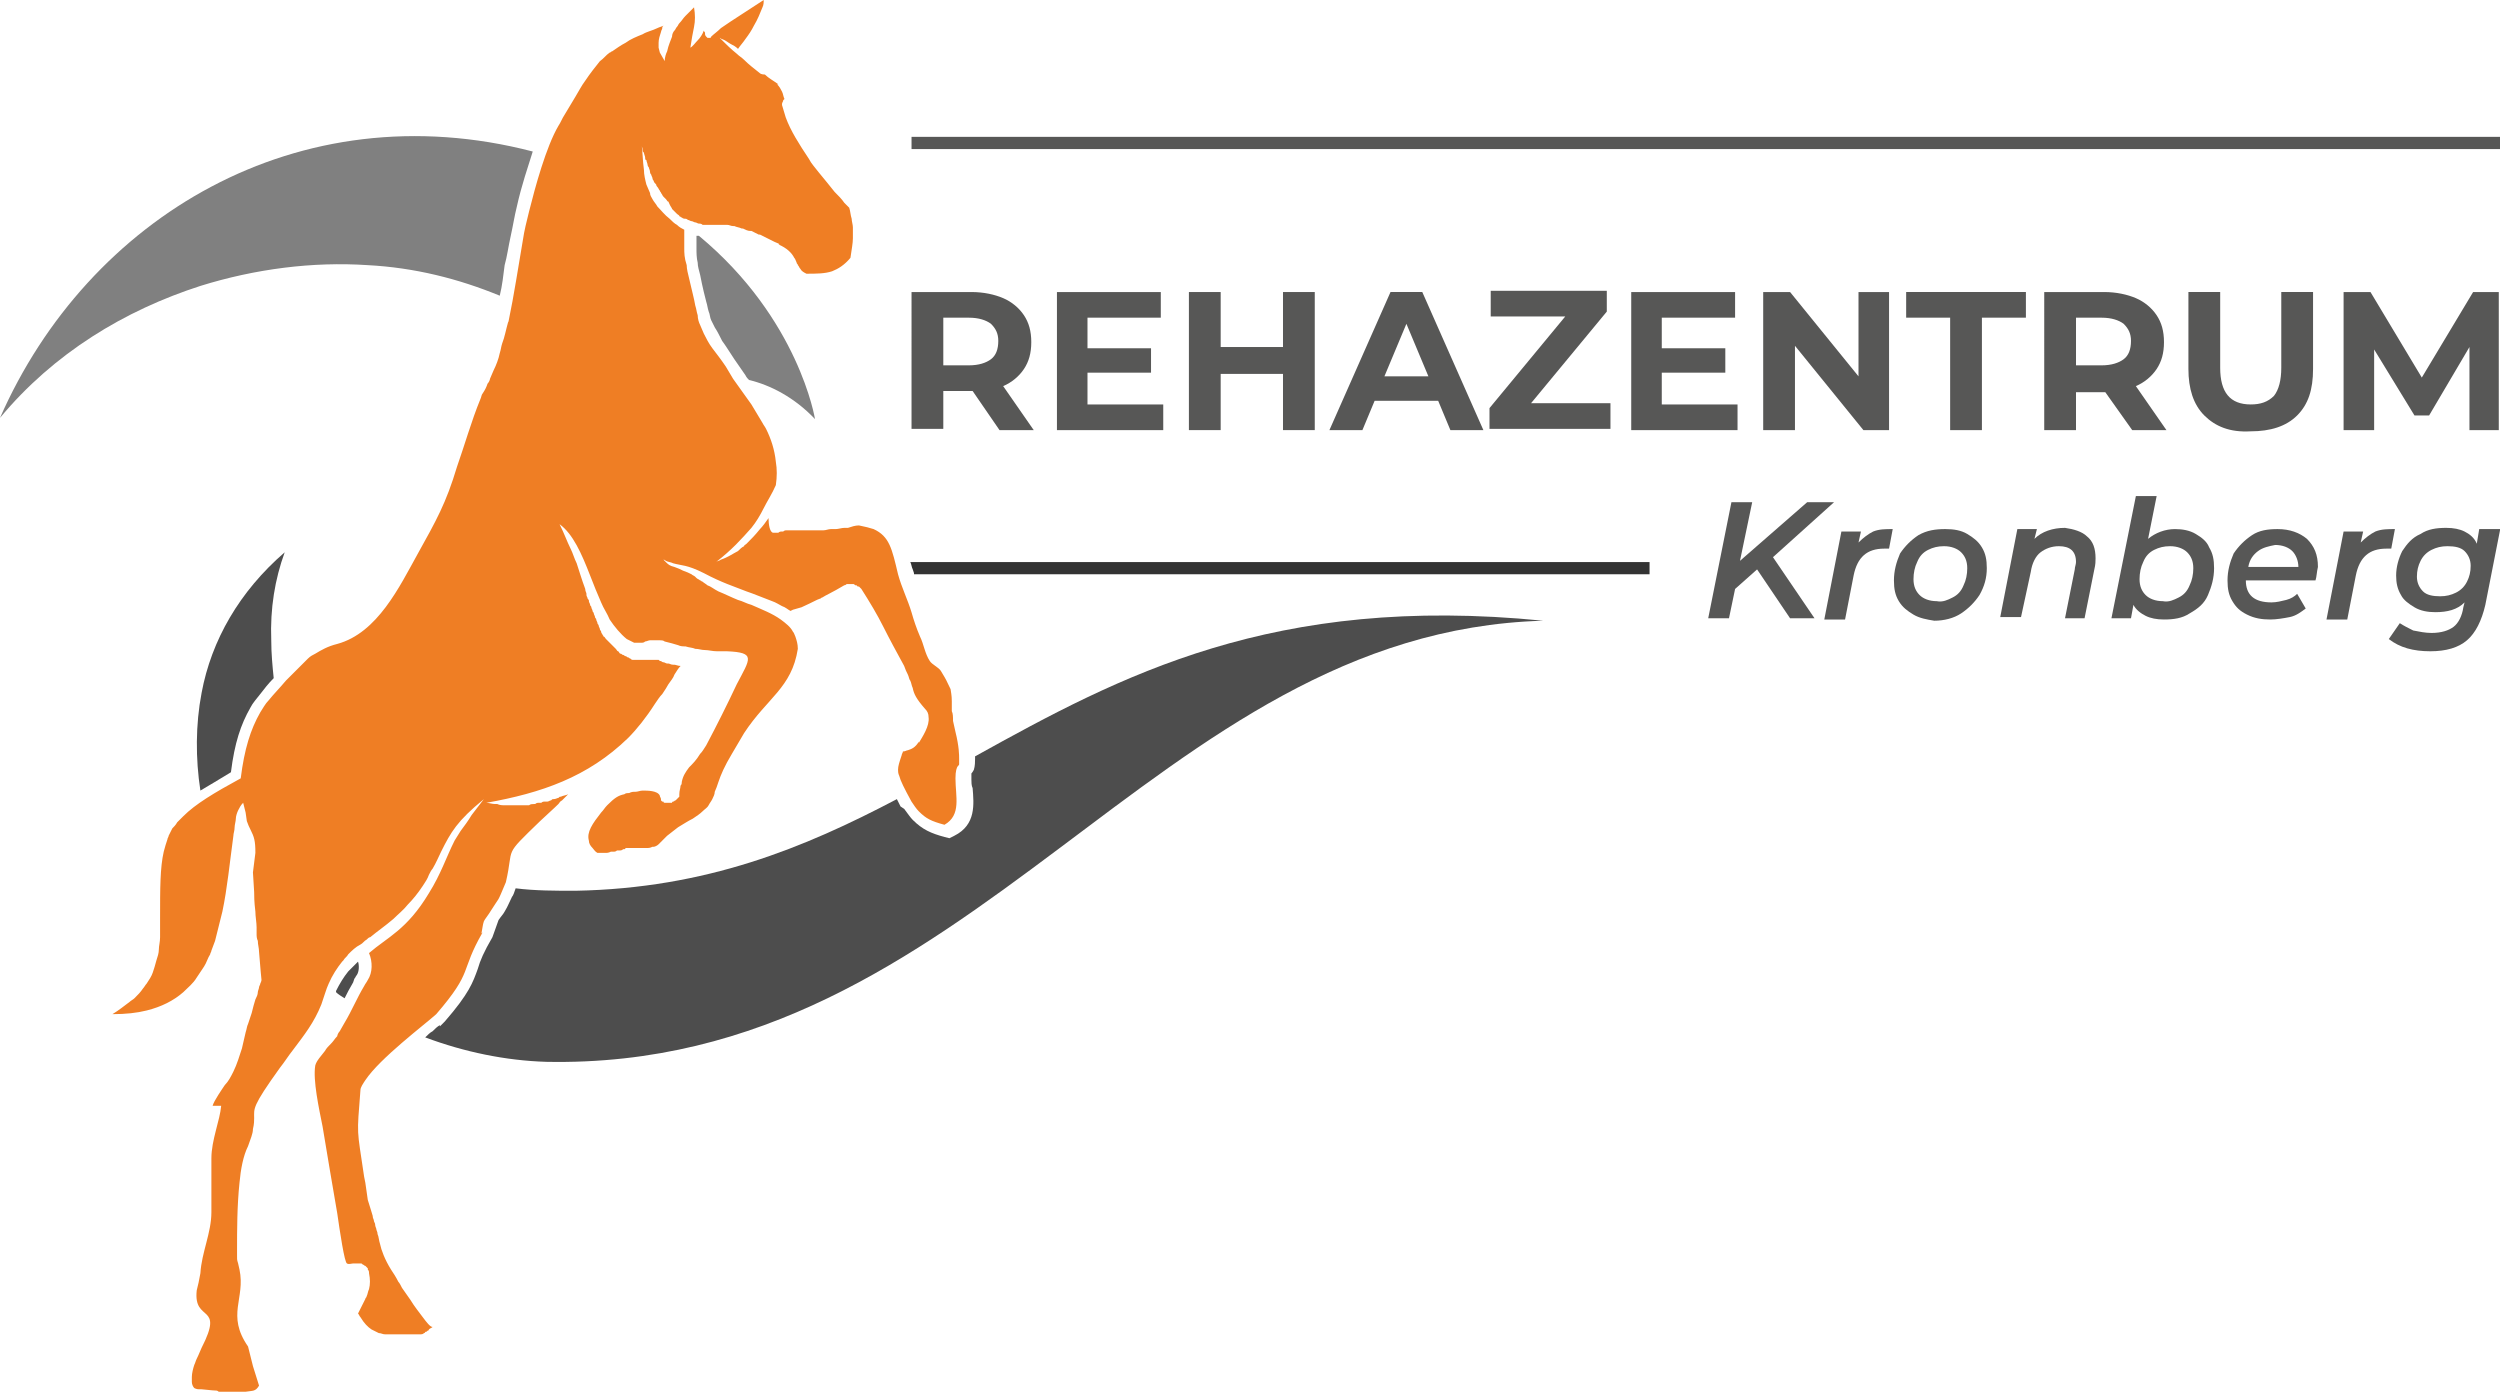 <?xml version="1.0" encoding="UTF-8"?> <svg xmlns="http://www.w3.org/2000/svg" xmlns:xlink="http://www.w3.org/1999/xlink" version="1.1" id="Logo_Final" x="0px" y="0px" viewBox="0 0 204.6 114" style="enable-background:new 0 0 204.6 114;" xml:space="preserve"> <style type="text/css"> .st0{fill:#4D4D4D;} .st1{fill:#808080;} .st2{fill:#EF7E24;} .st3{fill:#F07E20;} .st4{fill:#575756;} .st5{fill:#333333;} </style> <g> <path class="st0" d="M20.5,57.9c0.2-0.4,0.5-0.7,0.8-1.1c0.3-0.4,0.7-0.9,1.1-1.3c-0.1-1-0.2-2-0.2-3.1c-0.1-2.6,0.3-5,1.1-7.2 c-3.7,3.2-6,7.2-6.8,11.5c-0.5,2.6-0.5,5.4-0.1,8c0.7-0.4,1.5-0.9,2.5-1.5C19.2,60.8,19.7,59.3,20.5,57.9z"></path> <path class="st0" d="M75.6,65.2c0.2,0.3,0.4,0.5,0.5,0.7c0.3,0.3,0.5,0.5,1.2,0.7c0.2-0.3,0.2-0.7,0.1-1.7c0-0.3-0.1-0.6-0.1-0.9 c0-0.3,0-0.5,0-0.7c-0.7,0.4-1.5,0.8-2.2,1.2c0.1,0.2,0.2,0.4,0.3,0.6L75.6,65.2z"></path> <path class="st0" d="M29,80.1c0.1-0.1,0.1-0.2,0.2-0.3l0,0c0.2-0.3,0.2-0.8,0.1-1.1c-0.1,0.1-0.2,0.2-0.3,0.3 c-0.1,0.1-0.3,0.3-0.4,0.4l-0.1,0.1c-0.4,0.5-0.7,1-1,1.6c0,0,0,0.1,0,0.1c0.2,0.2,0.4,0.3,0.7,0.5c0.2-0.4,0.4-0.8,0.7-1.3 L29,80.1z"></path> <path class="st0" d="M40.3,76.7c-0.7,1.2-1,1.9-1.2,2.6c-0.4,1.1-0.7,2-2.7,4.3l-0.1,0.1c-0.1,0.1-0.1,0.1-0.2,0.2L36,84l0-0.1 c-0.2,0.1-0.4,0.3-0.6,0.5c-0.2,0.1-0.4,0.3-0.6,0.5c3.2,1.2,6.6,1.9,9.9,2c35.1,0.7,49.6-35.2,81.6-36.1 c-22.1-2.2-34.6,4.5-46.5,11.1c0,0.1,0,0.1,0,0.2c0,0.2,0,0.6-0.1,0.9c-0.1,0.2-0.2,0.3-0.2,0.3c0,0,0,0.1,0,0.5 c0,0.2,0,0.5,0.1,0.7c0.1,1.3,0.3,3-1.5,3.9l-0.4,0.2l-0.4-0.1c-1.1-0.3-1.8-0.6-2.6-1.4c-0.2-0.2-0.4-0.5-0.7-0.9L73.7,66 c-0.1-0.2-0.2-0.4-0.3-0.6c-7.6,4-15.6,7.3-26.3,7.5c-1.7,0-3.3,0-4.9-0.2c-0.1,0.3-0.2,0.6-0.3,0.7c-0.3,0.6-0.3,0.7-0.6,1.2 c-0.1,0.2-0.3,0.4-0.5,0.7"></path> <path class="st1" d="M58.3,49c-0.4-0.2-0.6-0.4-0.9-0.5c0,1.1,0,2.3-0.1,3.4c0.2,0,0.3,0,0.5,0.1c0.3,0,0.6,0,1,0.1c0,0,0,0,0.1,0 c0.5-0.7,0.9-1.5,1.3-2.2c0,0-0.1,0-0.1,0C59.3,49.5,58.7,49.3,58.3,49z"></path> <path class="st1" d="M41.8,19.3c0.2-0.9,0.3-1.6,0.5-2.4c0.4-1.8,0.9-3.2,1.3-4.5C24.4,7.4,7.2,17.8,0,34.2 c4.4-5.3,10.2-8.8,16.4-10.8c4.5-1.4,9.2-2,13.7-1.7c3.8,0.2,7.4,1.1,10.8,2.5c0.2-0.8,0.3-1.7,0.4-2.5 C41.5,21,41.6,20.2,41.8,19.3z"></path> <path class="st1" d="M60.2,46.8c0.3,0.1,0.6,0.2,0.9,0.4c0.1-0.4,0.2-0.7,0.3-1.1c-0.1,0.1-0.2,0.1-0.3,0.2 C60.9,46.4,60.6,46.6,60.2,46.8z"></path> <path class="st1" d="M57,19.3l0,0.6c0,0.1,0,0.3,0,0.4c0,0.4,0,0.8,0.1,1.2c0,0.3,0.1,0.6,0.2,1c0.1,0.5,0.2,1,0.3,1.4l0.2,0.8 c0.1,0.3,0.1,0.5,0.2,0.8c0.1,0.2,0.1,0.5,0.2,0.7c0.1,0.2,0.2,0.4,0.3,0.6c0.2,0.3,0.4,0.7,0.6,1.1c0.3,0.4,0.6,0.9,1,1.5l0.9,1.3 c0.1,0.2,0.2,0.3,0.3,0.4c1.7,0.4,3.7,1.4,5.4,3.2c0,0-1.3-8.2-9.5-15c-0.1,0-0.2,0-0.3,0C57.1,19.3,57.1,19.3,57,19.3z"></path> <path class="st2" d="M34.6,107.8c-0.3-0.4-0.7-0.9-1-1.4c-0.2-0.3-0.5-0.7-0.7-1c-0.1-0.2-0.2-0.4-0.3-0.5c-0.2-0.4-0.4-0.7-0.6-1 c-0.5-0.8-0.8-1.6-0.9-2.1c-0.1-0.3-0.1-0.6-0.2-0.8c0-0.2-0.1-0.3-0.1-0.4c0-0.1-0.1-0.2-0.1-0.4c0-0.1-0.1-0.2-0.1-0.3 c0-0.1-0.1-0.2-0.1-0.4c-0.1-0.3-0.2-0.7-0.4-1.3l-0.2-1.4v0l-0.1-0.5c0,0,0,0,0,0c-0.6-4.1-0.6-3.2-0.3-7.1l0,0 c0-0.2,0.2-0.5,0.4-0.8c1.2-1.8,4.8-4.5,5.8-5.4c3.1-3.6,1.9-3.4,3.8-6.7l-0.1,0.1c0.1-0.5,0.1-0.7,0.2-1c0.1-0.2,0.2-0.3,0.4-0.6 l0,0c1-1.6,0.6-0.7,1.4-2.6c0.7-3-0.3-2,2.8-5c1.6-1.5,1.1-1,1.5-1.4c0.1-0.1,0.1-0.2,0.3-0.3c0.1-0.1,0.3-0.3,0.5-0.5 c-0.2,0.1-0.4,0.1-0.6,0.2c-0.1,0-0.1,0-0.2,0.1c-0.1,0-0.2,0.1-0.4,0.1c-0.1,0-0.1,0-0.2,0.1c-0.1,0-0.2,0.1-0.3,0.1 c-0.1,0-0.1,0-0.2,0c-0.1,0-0.2,0-0.3,0.1c-0.1,0-0.1,0-0.2,0c-0.1,0-0.2,0-0.3,0.1c0,0-0.1,0-0.1,0c-0.1,0-0.3,0-0.4,0.1 c0,0-0.1,0-0.1,0c-0.1,0-0.2,0-0.3,0c0,0-0.1,0-0.1,0c-0.1,0-0.2,0-0.2,0c0,0,0,0-0.1,0c0,0,0,0-0.1,0c-0.2,0-0.3,0-0.5,0 c0,0,0,0,0,0c-0.2,0-0.4,0-0.5,0c0,0-0.1,0-0.1,0c-0.2,0-0.4,0-0.6-0.1c0,0-0.1,0-0.2,0c-0.2,0-0.5-0.1-0.7-0.1 c4.5-0.8,8.3-2.1,11.6-5.3c0.7-0.7,1.5-1.7,2.2-2.8c0.2-0.3,0.4-0.6,0.6-0.8c0.2-0.3,0.4-0.6,0.5-0.8c0.2-0.3,0.4-0.5,0.5-0.8 c0.2-0.3,0.3-0.5,0.5-0.7c-0.2,0-0.4-0.1-0.5-0.1c0,0-0.1,0-0.1,0c-0.2,0-0.3-0.1-0.4-0.1c0,0,0,0-0.1,0c-0.1,0-0.2-0.1-0.3-0.1 c0,0,0,0,0,0c-0.1,0-0.2-0.1-0.2-0.1c0,0,0,0,0,0c-0.1,0-0.1,0-0.2-0.1c0,0,0,0,0,0c0,0-0.1,0-0.1,0c0,0,0,0,0,0c0,0,0,0-0.1,0 c0,0,0,0,0,0c0,0,0,0,0,0c0,0,0,0,0,0c0,0,0,0,0,0c0,0,0,0,0,0c0,0,0,0,0,0c0,0,0,0,0,0c0,0-0.1,0-0.1,0c0,0,0,0,0,0 c0,0-0.1,0-0.1,0c0,0,0,0-0.1,0c0,0-0.1,0-0.1,0c0,0-0.1,0-0.1,0c-0.1,0-0.1,0-0.2,0c0,0-0.1,0-0.1,0c-0.1,0-0.2,0-0.4,0 c-0.1,0-0.1,0-0.2,0c0,0-0.1,0-0.1,0c-0.1,0-0.1,0-0.2,0c-0.1,0-0.2,0-0.2,0c-0.1,0-0.1,0-0.2-0.1c-0.1,0-0.1-0.1-0.2-0.1 c-0.1,0-0.1-0.1-0.2-0.1c-0.1,0-0.1-0.1-0.2-0.1c-0.1,0-0.1-0.1-0.2-0.1c-0.1,0-0.1-0.1-0.2-0.2c-0.1,0-0.1-0.1-0.2-0.2 c-0.1-0.1-0.1-0.1-0.2-0.2c-0.1-0.1-0.1-0.1-0.2-0.2c-0.1-0.1-0.1-0.1-0.2-0.2c-0.1-0.1-0.1-0.1-0.2-0.2c-0.1-0.1-0.1-0.2-0.2-0.2 c0-0.1-0.1-0.1-0.1-0.2c-0.1-0.1-0.1-0.2-0.1-0.2c0-0.1-0.1-0.1-0.1-0.2c0-0.1-0.1-0.2-0.1-0.3c0-0.1-0.1-0.1-0.1-0.2 c0-0.1-0.1-0.2-0.1-0.3c0-0.1-0.1-0.1-0.1-0.2c0-0.1-0.1-0.2-0.1-0.3c0-0.1-0.1-0.1-0.1-0.2c0-0.1-0.1-0.2-0.1-0.3 c0-0.1-0.1-0.1-0.1-0.2c0-0.1-0.1-0.2-0.1-0.3c0-0.1,0-0.1-0.1-0.2c0-0.1-0.1-0.2-0.1-0.3c0,0,0-0.1,0-0.1c0-0.1-0.1-0.2-0.1-0.4 c-0.3-0.8-0.5-1.5-0.7-2.1c-0.2-0.4-0.3-0.8-0.5-1.2c-0.3-0.6-0.5-1.2-0.9-2c1.1,0.8,1.8,2.4,2.5,4.2c0.3,0.8,0.6,1.5,0.9,2.2 c0.2,0.5,0.5,0.9,0.7,1.4c0.4,0.6,0.9,1.2,1.4,1.6c0.2,0.1,0.4,0.2,0.6,0.3c0.1,0,0.1,0,0.2,0c0,0,0,0,0.1,0c0.1,0,0.1,0,0.2,0 c0,0,0.1,0,0.1,0c0.1,0,0.2,0,0.3-0.1c0.1,0,0.3-0.1,0.4-0.1c0,0,0,0,0,0c0.1,0,0.3,0,0.4,0c0,0,0,0,0.1,0c0.1,0,0.1,0,0.2,0 c0,0,0.1,0,0.1,0c0.1,0,0.3,0,0.4,0.1c0.4,0.1,0.8,0.2,1.1,0.3c0.2,0.1,0.4,0.1,0.6,0.1c0.3,0.1,0.6,0.1,0.8,0.2 c0.3,0,0.5,0.1,0.8,0.1c0.3,0,0.6,0.1,1,0.1c0.2,0,0.5,0,0.8,0c2.4,0.1,1.9,0.6,0.8,2.7c-0.8,1.7-1.6,3.3-2.5,5l0,0 c-0.2,0.3-0.3,0.5-0.5,0.7c-0.3,0.5-0.6,0.8-0.9,1.1c-0.3,0.4-0.5,0.7-0.6,1.2c0,0.1,0,0.2-0.1,0.3c0,0.2-0.1,0.4-0.1,0.7 c0,0,0,0,0,0.1c0,0,0,0,0,0c0,0,0,0.1,0,0.1c0,0,0,0,0,0c0,0-0.1,0.1-0.1,0.1c0,0,0,0,0,0c0,0-0.1,0.1-0.1,0.1c0,0,0,0,0,0 c0,0-0.1,0.1-0.1,0.1c0,0,0,0,0,0c-0.1,0-0.1,0.1-0.2,0.1c0,0,0,0,0,0c0,0-0.1,0-0.1,0.1c0,0,0,0-0.1,0c-0.1,0-0.1,0-0.2,0l0,0 c0,0,0,0,0,0c-0.1,0-0.1,0-0.2,0c0,0,0,0-0.1,0c0,0-0.1,0-0.1-0.1c0,0,0,0-0.1,0c0,0-0.1-0.1-0.1-0.1c0,0,0,0,0-0.1 c0-0.1-0.1-0.2-0.1-0.3c-0.2-0.4-1-0.4-1.4-0.4c-0.2,0-0.4,0.1-0.6,0.1c-0.2,0-0.3,0-0.5,0.1c-0.1,0-0.3,0-0.4,0.1 c-0.5,0.1-0.8,0.3-1.4,0.9c-0.2,0.2-0.3,0.4-0.5,0.6c-0.7,0.9-1.2,1.6-1,2.3c0,0.2,0.1,0.4,0.3,0.6c0.1,0.1,0.2,0.3,0.4,0.4 c0.2,0,0.4,0,0.6,0c0,0,0,0,0,0c0.2,0,0.3,0,0.5-0.1c0.1,0,0.1,0,0.2,0c0.1,0,0.2,0,0.3-0.1c0.1,0,0.1,0,0.2,0c0.1,0,0.2,0,0.3-0.1 c0.1,0,0.2,0,0.2-0.1c0.1,0,0.1,0,0.2,0c0.1,0,0.2,0,0.2,0c0.1,0,0.1,0,0.2,0c0.1,0,0.2,0,0.3,0c0,0,0.1,0,0.1,0c0,0,0,0,0,0 c0.2,0,0.3,0,0.5,0h0c0.1,0,0.2,0,0.2,0c0.2,0,0.3,0,0.5-0.1c0,0,0.1,0,0.1,0c0.1,0,0.3-0.1,0.4-0.2l0.7-0.7l0.9-0.7 c0.5-0.3,0.8-0.5,1.2-0.7c0.3-0.2,0.6-0.4,0.8-0.6c0.2-0.2,0.4-0.3,0.5-0.5c0.1-0.2,0.2-0.3,0.3-0.5c0.1-0.2,0.2-0.4,0.2-0.6 c0.1-0.2,0.2-0.5,0.3-0.8c0.2-0.6,0.5-1.3,1.1-2.3l1-1.7c1.9-2.9,3.9-3.7,4.4-6.9c0-0.4-0.1-0.7-0.2-1c-0.1-0.2-0.1-0.3-0.2-0.4 c-0.2-0.4-0.6-0.7-1-1c-0.7-0.5-1.5-0.8-2.4-1.2c-0.4-0.1-0.7-0.3-1.1-0.4c-0.5-0.2-1.1-0.5-1.6-0.7c-0.4-0.2-0.6-0.4-0.9-0.5 c-0.1-0.1-0.3-0.2-0.4-0.3c-0.1,0-0.1-0.1-0.2-0.1c-0.1-0.1-0.2-0.1-0.3-0.2c0,0-0.1-0.1-0.1-0.1c-0.1-0.1-0.2-0.1-0.3-0.2 c-0.2-0.1-0.4-0.2-0.7-0.3c-0.2-0.1-0.4-0.2-0.7-0.3c-0.4-0.1-0.5-0.2-0.7-0.4c-0.1-0.1-0.1-0.1-0.2-0.2l0,0h0 c0.1,0,0.2,0.1,0.2,0.1c0.2,0.1,0.4,0.1,0.6,0.2c0.7,0.2,1.1,0.1,2.5,0.8c1.5,0.8,2.5,1.1,3.5,1.5c0.6,0.2,1.3,0.5,2.1,0.8 c0.3,0.1,0.6,0.3,0.8,0.4c0.3,0.1,0.5,0.3,0.7,0.4l0.2-0.1l0.7-0.2c1.1-0.5,1.2-0.6,1.5-0.7c0.1,0,0.1-0.1,0.2-0.1 c0.3-0.2,0.8-0.4,1.8-1c0.1,0,0.2-0.1,0.2-0.1c0,0,0,0,0.1,0c0.1,0,0.1,0,0.2,0c0,0,0,0,0,0c0,0,0,0,0,0c0.1,0,0.1,0,0.2,0 c0,0,0,0,0,0c0.1,0,0.1,0,0.2,0.1c0,0,0,0,0.1,0c0,0,0.1,0.1,0.1,0.1c0,0,0,0,0.1,0c0.1,0.1,0.1,0.1,0.2,0.2l0,0l0,0 c0.7,1.1,1.3,2.1,1.8,3.1c0.5,1,1.1,2.1,1.7,3.2l0,0c0,0,0,0,0,0l0,0c0.1,0.3,0.2,0.5,0.3,0.7c0.1,0.2,0.1,0.4,0.2,0.5 c0.1,0.2,0.1,0.4,0.2,0.6c0.1,0.5,0.3,0.9,1,1.7c0.2,0.2,0.3,0.4,0.3,0.7c0.1,0.7-0.5,1.6-0.8,2.1l0-0.1c-0.3,0.5-0.6,0.6-0.9,0.7 c-0.1,0-0.2,0.1-0.4,0.1c0,0.1-0.1,0.2-0.1,0.3c-0.2,0.6-0.3,0.9-0.3,1.2c0,0.1,0,0.3,0.1,0.5c0.1,0.4,0.4,1,1,2.1 c0.2,0.3,0.4,0.6,0.6,0.8c0.6,0.6,1,0.8,2.1,1.1v0c1.4-0.8,0.9-2.3,0.9-3.8c0-0.6,0.1-0.9,0.2-1c0.1-0.1,0.1-0.1,0.1-0.2 c0-0.1,0-0.2,0-0.4c0-0.3,0-1-0.3-2.2l-0.2-0.9c0-0.3,0-0.6-0.1-0.8c0-0.1,0-0.2,0-0.3c0-0.2,0-0.3,0-0.5c0-0.2,0-0.4-0.1-1 c-0.5-1-0.2-0.5-0.8-1.5l0,0c-0.2-0.3-0.7-0.5-0.9-0.8c-0.4-0.6-0.5-1.4-0.8-2c-0.3-0.7-0.5-1.3-0.7-2c-0.3-1-0.8-2-1.1-3.1 c-0.5-2.1-0.7-3.1-2-3.7c-0.3-0.1-0.7-0.2-1.2-0.3c-0.3,0-0.6,0.1-0.9,0.2c-0.1,0-0.2,0-0.3,0c-0.2,0-0.5,0.1-0.7,0.1 c-0.1,0-0.2,0-0.4,0c-0.2,0-0.4,0.1-0.6,0.1c-0.1,0-0.2,0-0.4,0c-0.2,0-0.3,0-0.5,0c0,0-0.1,0-0.1,0c-0.1,0-0.3,0-0.4,0 c-0.1,0-0.2,0-0.2,0c-0.1,0-0.2,0-0.3,0c-0.1,0-0.1,0-0.2,0c-0.1,0-0.2,0-0.3,0c-0.1,0-0.1,0-0.2,0c-0.1,0-0.2,0-0.3,0 c0,0-0.1,0-0.1,0c-0.1,0-0.2,0-0.3,0.1c0,0-0.1,0-0.1,0c-0.1,0-0.2,0-0.3,0.1c-0.1,0-0.2,0-0.2,0c0,0,0,0-0.1,0c0,0-0.1,0-0.1,0 c0,0,0,0,0,0c-0.3,0-0.4-0.7-0.4-1.2c-0.2,0.3-0.5,0.7-0.7,0.9c-0.4,0.5-0.7,0.8-1.1,1.2c-0.1,0.1-0.2,0.1-0.2,0.2 c-0.2,0.1-0.3,0.2-0.5,0.4c-0.4,0.2-0.8,0.5-1.4,0.7c-0.1,0.1-0.3,0.1-0.4,0.2c1.3-1,2.1-1.9,2.9-2.8c0.4-0.5,0.7-1,1-1.6 c0.3-0.6,0.7-1.2,1-1.9c0.1-0.7,0.1-1.3,0-1.9c-0.1-1-0.4-1.9-0.8-2.7c-0.1-0.2-0.2-0.3-0.3-0.5c-0.3-0.5-0.6-1-0.9-1.5 c-0.5-0.7-1-1.4-1.5-2.1L59.4,30c-0.4-0.6-0.8-1.1-1.1-1.5c-0.3-0.4-0.5-0.8-0.7-1.2c-0.1-0.2-0.2-0.5-0.3-0.7 c-0.1-0.2-0.2-0.5-0.2-0.8c-0.1-0.3-0.1-0.5-0.2-0.8c-0.1-0.6-0.3-1.3-0.5-2.2c-0.1-0.4-0.2-0.8-0.2-1.1C56,21.1,56,20.7,56,20.3 c0-0.1,0-0.3,0-0.4c0-0.3,0-0.6,0-1.1c-0.2-0.1-0.4-0.2-0.6-0.4c-0.2-0.1-0.4-0.3-0.6-0.5c-0.4-0.3-0.7-0.7-1-1 c-0.1-0.2-0.3-0.4-0.4-0.6c-0.1-0.2-0.2-0.3-0.2-0.5c-0.1-0.2-0.2-0.5-0.3-0.7c-0.1-0.4-0.2-0.8-0.2-1.2c-0.1-0.7-0.1-1.4-0.2-2.2 l0,0v0c0,0,0,0.1,0,0.1c0,0.2,0.1,0.3,0.1,0.5c0,0.1,0,0.1,0.1,0.2c0,0.1,0.1,0.3,0.1,0.4c0,0.1,0,0.2,0.1,0.2 c0,0.1,0.1,0.3,0.1,0.4c0,0.1,0.1,0.2,0.1,0.2c0,0.1,0.1,0.2,0.1,0.4c0,0.1,0.1,0.2,0.1,0.2c0,0.1,0.1,0.2,0.1,0.3 c0,0.1,0.1,0.2,0.1,0.2c0,0.1,0.1,0.2,0.2,0.3c0,0.1,0.1,0.2,0.1,0.2c0.1,0.1,0.1,0.2,0.2,0.3c0,0.1,0.1,0.1,0.1,0.2 c0.1,0.1,0.1,0.2,0.2,0.3c0.1,0.1,0.1,0.1,0.2,0.2c0.1,0.1,0.1,0.2,0.2,0.2C54.9,17,55,17,55,17.1c0.1,0.1,0.1,0.1,0.2,0.2 c0.1,0.1,0.1,0.1,0.2,0.2c0.1,0.1,0.2,0.1,0.2,0.2c0.1,0,0.1,0.1,0.2,0.1c0.1,0.1,0.2,0.1,0.3,0.1c0.1,0,0.2,0.1,0.2,0.1 c0.1,0,0.2,0.1,0.3,0.1c0.1,0,0.2,0.1,0.3,0.1c0.1,0,0.2,0.1,0.3,0.1c0.1,0,0.2,0,0.3,0.1c0.1,0,0.2,0,0.4,0c0.1,0,0.2,0,0.3,0 c0.2,0,0.4,0,0.7,0h0c0,0,0,0,0.1,0c0,0,0,0,0,0c0.1,0,0.2,0,0.4,0c0,0,0,0,0.1,0c0.2,0,0.3,0.1,0.5,0.1c0,0,0,0,0.1,0 c0.2,0.1,0.4,0.1,0.6,0.2c0,0,0,0,0.1,0c0.2,0.1,0.4,0.2,0.6,0.2c0,0,0,0,0.1,0c0.2,0.1,0.4,0.2,0.6,0.3c0,0,0,0,0.1,0 c0.2,0.1,0.4,0.2,0.6,0.3c0.2,0.1,0.4,0.2,0.6,0.3c0,0,0,0,0,0c0.2,0.1,0.3,0.1,0.4,0.2l0,0l0,0l-0.1,0c0.7,0.3,1.1,0.7,1.3,1.1 c0.1,0.1,0.1,0.2,0.2,0.4c0,0.1,0.1,0.1,0.1,0.2c0.1,0.1,0.1,0.2,0.2,0.3c0.1,0.2,0.3,0.3,0.5,0.4c0.8,0,1.5,0,2.1-0.2 c0.5-0.2,1-0.5,1.5-1.1c0.1-0.7,0.2-1.2,0.2-1.6c0-0.3,0-0.6,0-0.9c0-0.2-0.1-0.5-0.1-0.7c-0.1-0.3-0.1-0.6-0.2-0.9 c-0.1-0.1-0.2-0.2-0.4-0.4c-0.2-0.3-0.5-0.6-0.8-0.9c-0.4-0.5-0.8-1-1.3-1.6c-0.3-0.4-0.6-0.7-0.8-1.1c-0.8-1.2-1.5-2.3-1.9-3.4 c-0.1-0.3-0.2-0.7-0.3-1v0c0,0,0-0.1,0-0.1c0-0.1,0.1-0.2,0.1-0.3c0,0,0.1-0.1,0.1-0.1c-0.1-0.2-0.1-0.4-0.2-0.6s-0.2-0.4-0.4-0.6 l0.1,0l0,0c-0.4-0.3-0.8-0.5-1.1-0.8C62.3,6.1,62.2,6,62.2,6c-0.5-0.4-0.9-0.7-1.3-1.1c-0.2-0.2-0.4-0.3-0.6-0.5 c-0.5-0.4-0.9-0.8-1.4-1.3l0,0c0.1,0,0.1,0.1,0.2,0.1c0.3,0.1,0.5,0.3,0.7,0.4C60,3.7,60.2,3.8,60.4,4h0c0.2-0.3,0.4-0.5,0.6-0.8 l0,0c0.3-0.4,0.5-0.7,0.7-1.1c0.3-0.5,0.5-1,0.7-1.5c0.1-0.2,0.1-0.4,0.1-0.6c-1.2,0.8-2.5,1.6-3.5,2.3c-0.3,0.3-0.6,0.5-0.8,0.7 c0,0.1-0.1,0.1-0.1,0.1c0,0,0,0,0,0c0,0-0.1,0-0.1,0c0,0,0,0,0,0c0,0,0,0,0,0c0,0-0.1,0-0.1,0c0,0,0,0,0,0c0,0-0.1-0.1-0.1-0.1 c0,0,0,0,0,0c0,0-0.1-0.1-0.1-0.2c0,0,0,0,0-0.1c0-0.1-0.1-0.1-0.1-0.2v0c-0.1,0.3-0.3,0.6-0.5,0.8c-0.2,0.2-0.4,0.5-0.6,0.6 c0.1-0.7,0.2-1.2,0.3-1.7c0.1-0.5,0.1-1,0-1.6c-0.3,0.3-0.5,0.5-0.7,0.7c-0.2,0.2-0.3,0.4-0.5,0.6c-0.1,0.1-0.1,0.2-0.2,0.3 c-0.1,0.1-0.1,0.2-0.2,0.3c-0.1,0.1-0.2,0.3-0.2,0.5c-0.1,0.3-0.3,0.7-0.4,1.2c-0.1,0.2-0.2,0.5-0.2,0.8L54,4.3l-0.1-0.4 c0-0.1,0-0.3,0-0.4c0-0.3,0.1-0.6,0.2-0.9c0-0.1,0.1-0.2,0.1-0.3c0-0.1,0-0.1,0.1-0.2c-0.2,0.1-0.3,0.1-0.5,0.2 c-0.4,0.2-0.9,0.3-1.2,0.5c-0.5,0.2-1,0.4-1.4,0.7c-0.4,0.2-0.8,0.5-1.1,0.7c-0.1,0-0.1,0.1-0.2,0.1c-0.3,0.2-0.5,0.5-0.8,0.7 c-0.4,0.5-0.8,1-1.2,1.6c-0.3,0.4-0.5,0.8-0.8,1.3c-0.3,0.5-0.6,1-0.9,1.5c-0.2,0.3-0.3,0.6-0.5,0.9c-1,1.7-1.9,5-2.4,7 c-0.2,0.8-0.4,1.6-0.5,2.3c-0.4,2.3-0.7,4.4-1.2,6.8l0-0.1c-0.2,0.7-0.3,1.3-0.5,1.8c-0.1,0.3-0.1,0.5-0.2,0.8 c-0.1,0.5-0.3,1-0.5,1.4c-0.1,0.2-0.2,0.5-0.3,0.7c0,0.1-0.1,0.3-0.2,0.4c-0.1,0.3-0.2,0.5-0.4,0.8c-0.1,0.1-0.1,0.3-0.2,0.5 c-0.7,1.7-1.3,3.8-1.9,5.5c-0.9,3-1.7,4.4-3.2,7.1c0,0,0,0,0,0c-1.5,2.7-3.3,6.5-6.6,7.4c-0.8,0.2-1.3,0.5-1.8,0.8 c-0.2,0.1-0.4,0.2-0.6,0.4c-0.7,0.7-1.3,1.3-1.8,1.8c-0.5,0.6-1,1.1-1.4,1.6c-0.3,0.3-0.5,0.7-0.7,1c-0.8,1.4-1.3,3-1.6,5.4h0 c0,0,0,0,0,0c-2.2,1.2-3.7,2.1-4.7,3.1c-0.2,0.2-0.3,0.3-0.5,0.5c-0.1,0.2-0.3,0.4-0.4,0.5c-0.1,0.2-0.2,0.4-0.3,0.6 c0,0.1-0.1,0.2-0.1,0.3c-0.1,0.3-0.2,0.6-0.3,1c-0.3,1.3-0.3,3-0.3,5.5c0,0.2,0,0.3,0,0.5c0,0.3,0,0.7,0,1c0,0.4-0.1,0.7-0.1,1h0 c0,0.3-0.1,0.6-0.2,0.9c-0.1,0.4-0.2,0.7-0.3,1c-0.1,0.3-0.3,0.6-0.5,0.9c-0.1,0.1-0.2,0.3-0.3,0.4c-0.2,0.3-0.4,0.5-0.7,0.8 c-0.1,0.1-0.3,0.2-0.4,0.3c-0.4,0.3-0.9,0.7-1.4,1c1.1,0,2-0.1,2.8-0.3c1.2-0.3,2.2-0.8,3-1.5c0.4-0.4,0.8-0.7,1.1-1.2 c0.2-0.3,0.4-0.6,0.6-0.9c0.2-0.3,0.3-0.7,0.5-1c0-0.1,0.1-0.2,0.1-0.3h0c0.1-0.3,0.2-0.5,0.3-0.8c0.1-0.4,0.2-0.8,0.3-1.2 c0,0,0,0,0,0c0.1-0.4,0.2-0.8,0.3-1.2c0.4-1.9,0.6-4,0.9-6.2c0-0.2,0.1-0.4,0.1-0.7c0-0.2,0.1-0.5,0.1-0.7s0.1-0.5,0.2-0.7 c0.1-0.2,0.2-0.4,0.4-0.6l0.2,0.8l0.1,0.7c0.1,0.3,0.2,0.5,0.3,0.7c0.3,0.6,0.4,0.9,0.4,1.9v0l-0.2,1.6L20.8,73 c0,0.3,0,0.8,0.1,1.6c0,0.4,0.1,0.9,0.1,1.3c0,0.2,0,0.3,0,0.5c0,0.2,0,0.4,0.1,0.6c0,0.3,0.1,0.6,0.1,0.9c0.1,1.3,0.2,2.3,0.2,2.3 c0,0,0,0.1-0.1,0.3c0,0.1-0.1,0.2-0.1,0.3c0,0.1-0.1,0.3-0.1,0.4c0,0.2-0.1,0.4-0.2,0.6c-0.1,0.3-0.2,0.7-0.3,1.1 c-0.1,0.3-0.2,0.6-0.3,0.9l0,0c-0.1,0.2-0.1,0.4-0.2,0.7c-0.1,0.4-0.2,0.9-0.3,1.3c-0.2,0.6-0.4,1.3-0.7,1.9 c-0.2,0.4-0.4,0.8-0.7,1.1c-0.2,0.3-0.9,1.3-1,1.7l0.7,0c-0.1,1.2-0.8,2.8-0.8,4.3c0,0.8,0,1.5,0,2.3c0,0.7,0,1.5,0,2.1 c0,1.7-0.8,3.3-0.9,5l0,0c-0.2,1-0.1,0.6-0.3,1.4c-0.3,2.7,2.3,1,0.4,4.7c-0.1,0.2-0.2,0.5-0.4,0.9c-0.1,0.2-0.1,0.3-0.2,0.5 c-0.1,0.3-0.2,0.7-0.2,1c0,0.2,0,0.3,0,0.4c0,0.2,0.1,0.4,0.2,0.5c0.2,0.1,0.3,0.1,0.5,0.1c0,0,0.1,0,0.1,0c0.1,0,0.9,0.1,1.1,0.1 c0,0,0,0,0,0c0.1,0,0.2,0,0.3,0.1c0,0,0.1,0,0.1,0c0.1,0,0.2,0,0.3,0c0,0,0,0,0,0c0.1,0,0.2,0,0.3,0c0,0,0.1,0,0.1,0 c0.1,0,0.2,0,0.4,0c0,0,0,0,0,0c0.1,0,0.3,0,0.4,0c0.2,0,0.4,0,0.6,0c0,0,0,0,0,0h0l0,0c0.6-0.1,0.8,0,1.1-0.5l-0.5-1.6l-0.4-1.6 c-1.8-2.6-0.2-3.9-0.7-6.3c-0.2-1-0.2-0.5-0.2-1.2c0-0.1,0-0.2,0-0.4c0-1.6,0-3.6,0.2-5.5c0.1-1.1,0.3-2.2,0.7-3l0,0l0,0l0,0 c0.2-0.6,0.4-1,0.4-1.4c0.1-0.4,0.1-0.7,0.1-0.9c0-0.8-0.2-0.9,2.1-4.1c0.4-0.5,0.7-1,1.1-1.5c0.9-1.2,1.7-2.2,2.3-3.7 c0.1-0.3,0.2-0.6,0.3-0.9c0.1-0.3,0.2-0.6,0.3-0.8c0.3-0.7,0.7-1.3,1.1-1.8c0,0,0.1-0.1,0.1-0.1c0.1-0.2,0.3-0.3,0.4-0.5 c0.3-0.3,0.6-0.6,1-0.8c0.2-0.1,0.3-0.3,0.5-0.4c0.1-0.1,0.2-0.2,0.3-0.2c0.6-0.5,1.2-0.9,1.9-1.5c0.4-0.4,0.8-0.7,1.2-1.2 c0.4-0.4,0.8-0.9,1.2-1.5c0.2-0.3,0.4-0.6,0.5-0.9c0.1-0.2,0.2-0.4,0.3-0.5c0.3-0.5,0.5-1,0.7-1.4c0.8-1.6,1.3-2.5,3.5-4.3l0,0 l-1,1.3c-0.3,0.5-0.6,0.9-0.9,1.3c-0.2,0.3-0.3,0.5-0.5,0.8c-0.7,1.4-1.1,2.7-2.1,4.3c-1.8,3-3.4,3.6-4.9,4.9 c0.3,0.7,0.3,1.6-0.1,2.2l0,0c-0.1,0.2-0.2,0.3-0.3,0.5c-0.6,1-1,2-1.6,3c-0.1,0.2-0.3,0.5-0.4,0.7c-0.1,0.1-0.2,0.3-0.2,0.4 c-0.2,0.2-0.3,0.4-0.5,0.6c-0.2,0.2-0.4,0.4-0.5,0.6c-0.3,0.4-0.7,0.8-0.8,1.2c-0.2,1.2,0.3,3.5,0.6,5c0.4,2.4,0.8,4.8,1.2,7.1 c0.2,1.4,0.6,4.1,0.8,4.1c0.1,0.1,0.4,0,0.5,0c0,0,0,0,0,0c0,0,0.1,0,0.1,0c0,0,0,0,0,0l0,0c0,0,0,0,0,0c0,0,0.1,0,0.2,0 c0,0,0,0,0.1,0c0,0,0.1,0,0.1,0c0,0,0,0,0.1,0c0.1,0,0.1,0,0.2,0.1c0,0,0,0,0,0c0.1,0,0.1,0.1,0.2,0.1c0,0,0,0,0.1,0.1c0,0,0,0,0,0 c0,0,0.1,0.1,0.1,0.1c0,0,0,0,0,0.1c0.1,0.1,0.1,0.2,0.1,0.3c0.1,0.5,0.1,0.9,0,1.3c-0.1,0.2-0.1,0.4-0.2,0.6 c0,0.1-0.1,0.1-0.1,0.2c-0.2,0.4-0.4,0.8-0.6,1.2c0.1,0.1,0.1,0.2,0.2,0.3c0.3,0.5,0.6,0.8,0.9,1c0.2,0.1,0.4,0.2,0.6,0.3 c0.2,0,0.3,0.1,0.5,0.1c0.2,0,0.4,0,0.6,0c0.4,0,0.8,0,1.3,0c0.2,0,0.4,0,0.6,0c0,0,0,0,0,0c0,0,0,0,0,0c0.1,0,0.2,0,0.3,0 c0,0,0.1,0,0.1,0c0.1,0,0.2,0,0.3-0.1c0,0,0,0,0,0c0,0,0.1,0,0.1-0.1c0.1,0,0.1,0,0.2-0.1c0,0,0.1,0,0.1-0.1 c0.1-0.1,0.2-0.1,0.3-0.2C35.2,108.6,34.9,108.2,34.6,107.8z"></path> <path class="st3" d="M129.1,34.3C129.1,34.3,129.1,34.3,129.1,34.3C129.1,34.3,129.1,34.4,129.1,34.3L129.1,34.3z"></path> <path class="st3" d="M129.1,34.3L129.1,34.3L129.1,34.3C129.1,34.5,129.1,34.2,129.1,34.3z M129.1,34.3L129.1,34.3L129.1,34.3 L129.1,34.3L129.1,34.3L129.1,34.3L129.1,34.3L129.1,34.3L129.1,34.3z"></path> <rect x="129.1" y="34.3" transform="matrix(0.217 -0.976 0.976 0.217 67.577 152.928)" class="st3" width="0" height="0"></rect> <polygon class="st3" points="129.1,34.3 129.1,34.3 129.1,34.3 "></polygon> <polygon class="st3" points="129.1,34.3 129.1,34.3 129.1,34.3 "></polygon> <rect x="129.1" y="34.3" transform="matrix(0.584 -0.811 0.811 0.584 25.8 119.053)" class="st3" width="0" height="0"></rect> <path class="st4" d="M81.8,35.2L79.6,32h-0.1h-2.3v3.1h-2.6V23.9h4.9c1,0,1.9,0.2,2.6,0.5s1.3,0.8,1.7,1.4c0.4,0.6,0.6,1.3,0.6,2.2 s-0.2,1.6-0.6,2.2s-1,1.1-1.7,1.4l2.5,3.6H81.8z M81.1,26.5c-0.4-0.3-1-0.5-1.8-0.5h-2.1v3.9h2.1c0.8,0,1.4-0.2,1.8-0.5 c0.4-0.3,0.6-0.8,0.6-1.5C81.7,27.3,81.5,26.9,81.1,26.5z"></path> <path class="st4" d="M95.2,33.1v2.1h-8.7V23.9h8.5V26H89v2.5h5.2v2H89v2.6H95.2z"></path> <path class="st4" d="M107.6,23.9v11.3H105v-4.6h-5.1v4.6h-2.6V23.9h2.6v4.5h5.1v-4.5H107.6z"></path> <path class="st4" d="M117.7,32.8h-5.2l-1,2.4h-2.7l5-11.3h2.6l5,11.3h-2.7L117.7,32.8z M116.9,30.8l-1.8-4.3l-1.8,4.3H116.9z"></path> <path class="st4" d="M131.8,33v2.1h-9.9v-1.7l6.2-7.5H122v-2.1h9.5v1.7l-6.2,7.5H131.8z"></path> <path class="st4" d="M142.2,33.1v2.1h-8.7V23.9h8.5V26H136v2.5h5.2v2H136v2.6H142.2z"></path> <path class="st4" d="M154.6,23.9v11.3h-2.1l-5.6-6.9v6.9h-2.6V23.9h2.2l5.6,6.9v-6.9H154.6z"></path> <path class="st4" d="M159.6,26H156v-2.1h9.8V26h-3.6v9.2h-2.6V26z"></path> <path class="st4" d="M174.5,35.2l-2.2-3.1h-0.1h-2.3v3.1h-2.6V23.9h4.9c1,0,1.9,0.2,2.6,0.5s1.3,0.8,1.7,1.4 c0.4,0.6,0.6,1.3,0.6,2.2s-0.2,1.6-0.6,2.2s-1,1.1-1.7,1.4l2.5,3.6H174.5z M173.8,26.5c-0.4-0.3-1-0.5-1.8-0.5h-2.1v3.9h2.1 c0.8,0,1.4-0.2,1.8-0.5c0.4-0.3,0.6-0.8,0.6-1.5C174.4,27.3,174.2,26.9,173.8,26.5z"></path> <path class="st4" d="M180.4,34c-0.9-0.9-1.3-2.2-1.3-3.8v-6.3h2.6v6.2c0,2,0.8,3,2.5,3c0.8,0,1.4-0.2,1.9-0.7 c0.4-0.5,0.6-1.3,0.6-2.3v-6.2h2.6v6.3c0,1.7-0.4,2.9-1.3,3.8c-0.9,0.9-2.2,1.3-3.8,1.3C182.5,35.4,181.3,34.9,180.4,34z"></path> <path class="st4" d="M202.1,35.2l0-6.8l-3.3,5.6h-1.2l-3.3-5.4v6.6h-2.5V23.9h2.2l4.2,7l4.2-7h2.1l0,11.3H202.1z"></path> <g> <path class="st4" d="M145.1,45.6l3.4,5h-2l-2.7-4l-1.8,1.6l-0.5,2.4h-1.7l1.9-9.5h1.7l-1,4.8l5.5-4.8h2.2L145.1,45.6L145.1,45.6z"></path> <path class="st4" d="M153.3,43.5c0.5-0.2,1-0.2,1.6-0.2l-0.3,1.6c-0.2,0-0.3,0-0.4,0c-1.4,0-2.2,0.7-2.5,2.2l-0.7,3.6h-1.7 l1.4-7.2h1.6l-0.2,0.9C152.5,44,152.9,43.7,153.3,43.5z"></path> <path class="st4" d="M156.6,50.3c-0.5-0.3-0.9-0.6-1.2-1.1c-0.3-0.5-0.4-1-0.4-1.7c0-0.8,0.2-1.5,0.5-2.2c0.4-0.6,0.9-1.1,1.5-1.5 c0.7-0.4,1.4-0.5,2.2-0.5c0.7,0,1.3,0.1,1.8,0.4s0.9,0.6,1.2,1.1c0.3,0.5,0.4,1,0.4,1.7c0,0.8-0.2,1.5-0.6,2.2 c-0.4,0.6-0.9,1.1-1.5,1.5s-1.4,0.6-2.2,0.6C157.7,50.7,157.1,50.6,156.6,50.3z M159.8,48.9c0.4-0.2,0.7-0.5,0.9-1 c0.2-0.4,0.3-0.9,0.3-1.4c0-0.6-0.2-1-0.5-1.3s-0.8-0.5-1.4-0.5c-0.5,0-0.9,0.1-1.3,0.3s-0.7,0.5-0.9,1c-0.2,0.4-0.3,0.9-0.3,1.4 c0,0.6,0.2,1,0.5,1.3c0.3,0.3,0.8,0.5,1.4,0.5C159,49.3,159.4,49.1,159.8,48.9z"></path> <path class="st4" d="M170.8,43.9c0.5,0.4,0.7,1,0.7,1.8c0,0.2,0,0.5-0.1,0.9l-0.8,4H169l0.8-4c0-0.2,0.1-0.4,0.1-0.6 c0-0.9-0.5-1.3-1.4-1.3c-0.6,0-1.1,0.2-1.5,0.5c-0.4,0.3-0.7,0.9-0.8,1.6l-0.8,3.7h-1.7l1.4-7.2h1.6l-0.2,0.8 c0.6-0.6,1.5-0.9,2.5-0.9C169.7,43.3,170.4,43.5,170.8,43.9z"></path> <path class="st4" d="M179.7,43.7c0.5,0.3,0.9,0.6,1.1,1.1c0.3,0.5,0.4,1,0.4,1.7c0,0.8-0.2,1.5-0.5,2.2s-0.8,1.1-1.5,1.5 c-0.6,0.4-1.3,0.5-2.1,0.5c-0.6,0-1.1-0.1-1.5-0.3s-0.8-0.5-1-0.9l-0.2,1.1h-1.6l2-10h1.7l-0.7,3.5c0.6-0.5,1.4-0.8,2.2-0.8 C178.6,43.3,179.2,43.4,179.7,43.7z M178.3,48.9c0.4-0.2,0.7-0.5,0.9-1c0.2-0.4,0.3-0.9,0.3-1.4c0-0.6-0.2-1-0.5-1.3 c-0.3-0.3-0.8-0.5-1.4-0.5c-0.5,0-0.9,0.1-1.3,0.3c-0.4,0.2-0.7,0.5-0.9,1c-0.2,0.4-0.3,0.9-0.3,1.4c0,0.6,0.2,1,0.5,1.3 c0.3,0.3,0.8,0.5,1.4,0.5C177.5,49.3,177.9,49.1,178.3,48.9z"></path> <path class="st4" d="M189.5,47.5h-5.7c0,1.2,0.7,1.8,2.1,1.8c0.4,0,0.8-0.1,1.2-0.2c0.4-0.1,0.7-0.3,0.9-0.5l0.7,1.2 c-0.4,0.3-0.8,0.6-1.3,0.7s-1.1,0.2-1.6,0.2c-0.7,0-1.3-0.1-1.9-0.4s-0.9-0.6-1.2-1.1c-0.3-0.5-0.4-1-0.4-1.7 c0-0.8,0.2-1.5,0.5-2.2c0.4-0.6,0.9-1.1,1.5-1.5c0.6-0.4,1.3-0.5,2.1-0.5c1,0,1.8,0.3,2.4,0.8c0.6,0.6,0.9,1.3,0.9,2.3 C189.6,46.8,189.6,47.2,189.5,47.5z M184.8,45.1c-0.4,0.3-0.7,0.7-0.8,1.3h4.1c0-0.5-0.2-1-0.5-1.3c-0.3-0.3-0.8-0.5-1.4-0.5 C185.7,44.7,185.2,44.8,184.8,45.1z"></path> <path class="st4" d="M194.4,43.5c0.5-0.2,1-0.2,1.6-0.2l-0.3,1.6c-0.2,0-0.3,0-0.4,0c-1.4,0-2.2,0.7-2.5,2.2l-0.7,3.6h-1.7 l1.4-7.2h1.6l-0.2,0.9C193.6,44,194,43.7,194.4,43.5z"></path> <path class="st4" d="M204.6,43.4l-1.2,6.1c-0.3,1.3-0.8,2.3-1.5,2.9c-0.7,0.6-1.7,0.9-3,0.9c-1.4,0-2.5-0.3-3.4-1l0.9-1.3 c0.3,0.2,0.7,0.4,1.1,0.6c0.5,0.1,1,0.2,1.5,0.2c0.8,0,1.4-0.2,1.8-0.5s0.7-0.9,0.8-1.6l0.1-0.4c-0.6,0.6-1.4,0.8-2.4,0.8 c-0.6,0-1.2-0.1-1.7-0.4s-0.9-0.6-1.1-1c-0.3-0.5-0.4-1-0.4-1.6c0-0.7,0.2-1.4,0.5-2c0.4-0.6,0.8-1.1,1.5-1.4 c0.6-0.4,1.3-0.5,2.1-0.5c0.6,0,1.1,0.1,1.5,0.3c0.4,0.2,0.8,0.5,1,1l0.2-1.2H204.6z M201,48.5c0.4-0.2,0.7-0.5,0.9-0.9 c0.2-0.4,0.3-0.8,0.3-1.3c0-0.5-0.2-0.9-0.5-1.2c-0.3-0.3-0.8-0.4-1.4-0.4c-0.5,0-0.9,0.1-1.3,0.3c-0.4,0.2-0.7,0.5-0.9,0.9 c-0.2,0.4-0.3,0.8-0.3,1.3c0,0.5,0.2,0.9,0.5,1.2c0.3,0.3,0.8,0.4,1.4,0.4C200.2,48.8,200.6,48.7,201,48.5z"></path> </g> <g> <rect x="74.6" y="11.2" class="st4" width="130" height="1"></rect> </g> <path class="st5" d="M74.7,46.6l0.1,0.3c0,0,0,0.1,0,0.1H135v-1H74.5C74.6,46.2,74.6,46.4,74.7,46.6z"></path> </g> </svg> 
